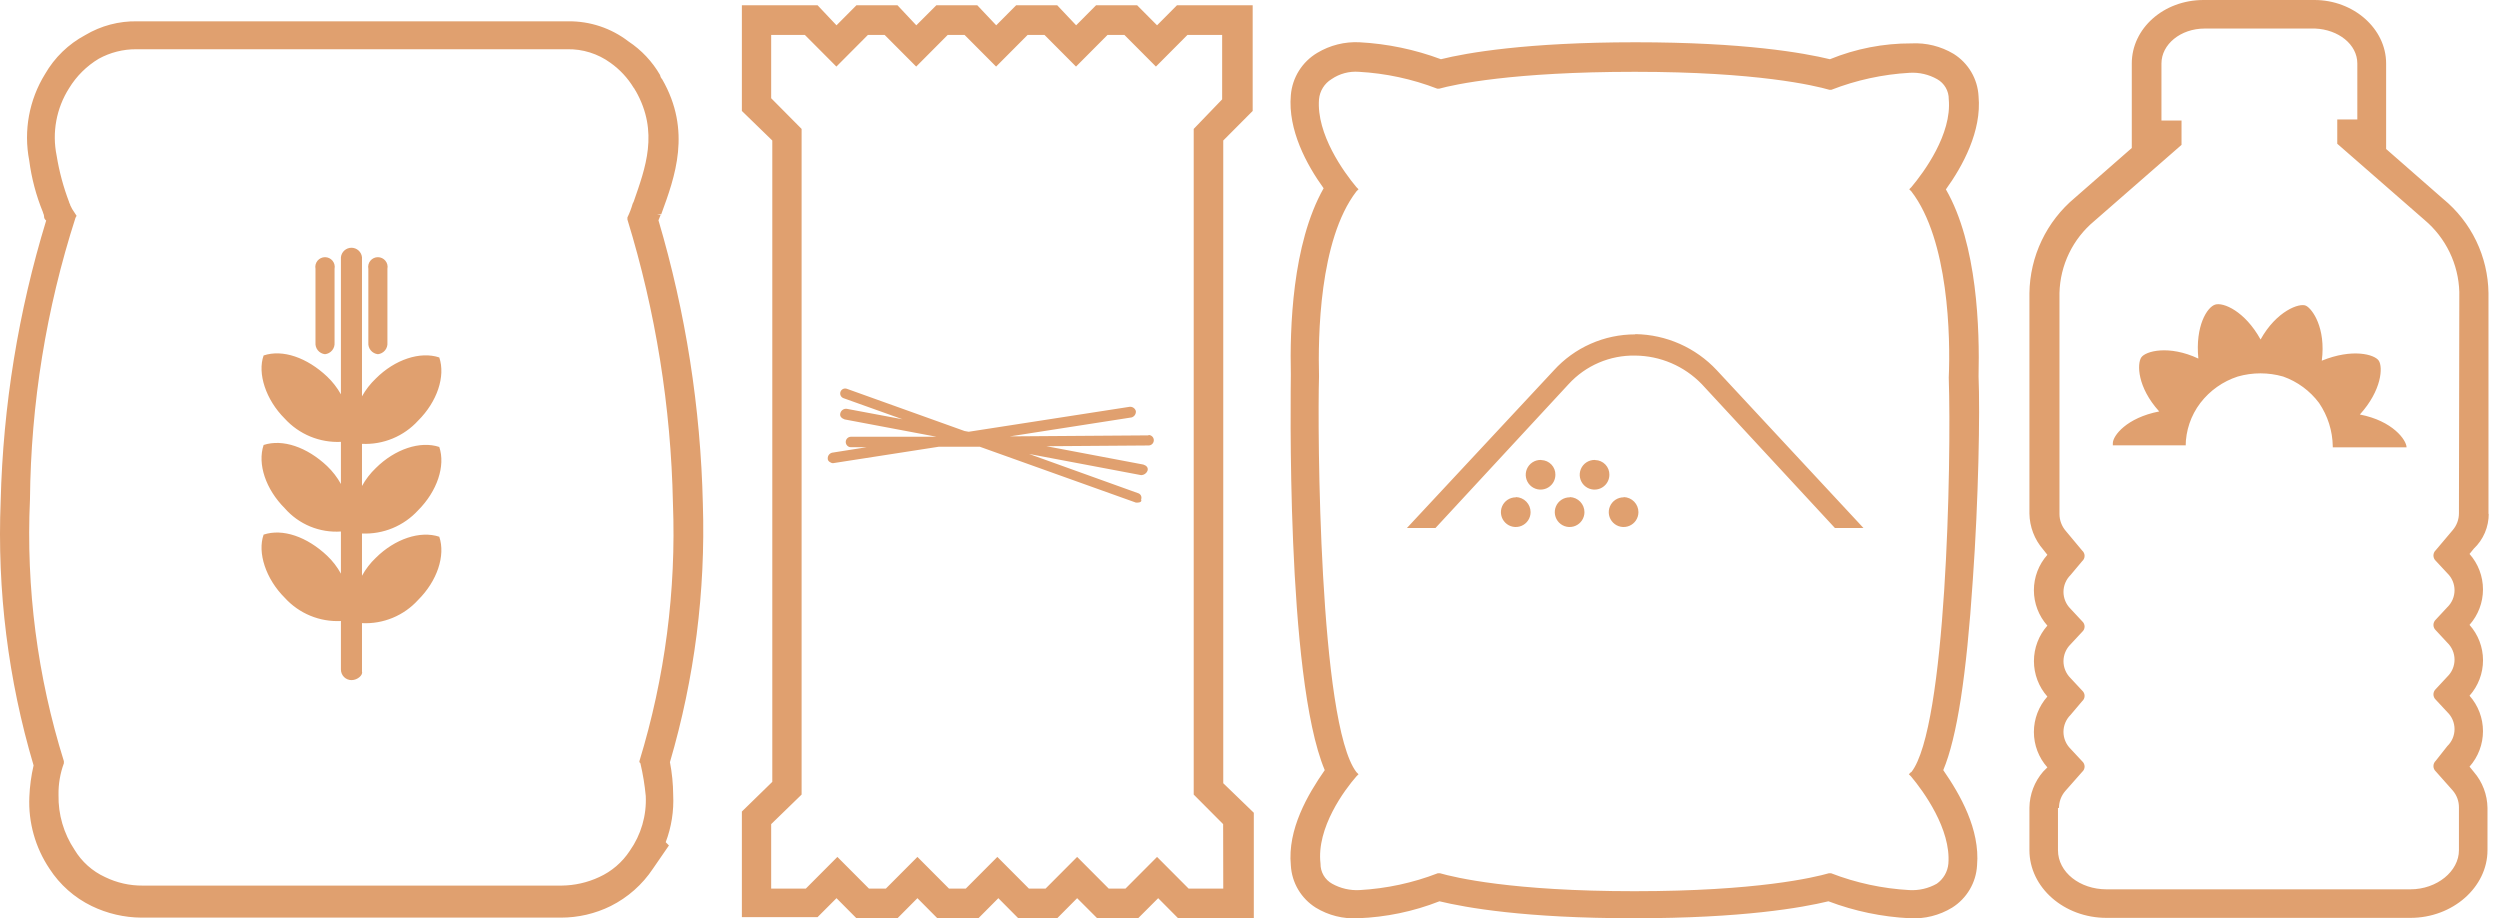 <svg width="196" height="72" viewBox="0 0 196 72" fill="none" xmlns="http://www.w3.org/2000/svg">
<path d="M55.104 39.509C54.93 31.976 53.76 24.498 51.624 17.272L51.79 16.861L51.507 16.803H51.839C52.914 13.87 54.244 10.273 51.917 6.217C51.83 6.125 51.772 6.009 51.751 5.884C51.139 4.824 50.289 3.921 49.268 3.245C47.913 2.203 46.247 1.649 44.538 1.671H10.756C9.327 1.644 7.918 2.017 6.69 2.747C5.371 3.45 4.277 4.51 3.532 5.806C2.282 7.828 1.839 10.246 2.291 12.58C2.472 13.973 2.834 15.337 3.366 16.637C3.366 16.715 3.454 16.803 3.454 16.969C3.454 17.135 3.533 17.213 3.62 17.291C1.439 24.423 0.239 31.819 0.053 39.275C-0.232 46.28 0.639 53.285 2.633 60.007C2.445 60.819 2.334 61.647 2.301 62.48C2.213 64.473 2.765 66.442 3.875 68.1C4.69 69.362 5.836 70.377 7.188 71.033C8.407 71.624 9.743 71.935 11.098 71.942H43.971C45.327 71.944 46.665 71.633 47.88 71.033C49.222 70.361 50.364 69.35 51.194 68.1L52.445 66.282L52.191 66.028C52.641 64.844 52.84 63.579 52.778 62.314C52.772 61.454 52.686 60.597 52.523 59.753C54.451 53.184 55.322 46.351 55.104 39.509ZM50.129 59.675V59.753L50.207 59.841C50.405 60.684 50.546 61.539 50.627 62.402C50.701 63.935 50.26 65.448 49.376 66.703C48.786 67.604 47.952 68.32 46.971 68.765C46.052 69.193 45.053 69.419 44.039 69.43H11.176C10.161 69.438 9.157 69.21 8.244 68.765C7.244 68.308 6.405 67.558 5.839 66.615C4.994 65.346 4.557 63.848 4.588 62.324C4.573 61.477 4.716 60.635 5.008 59.841V59.675C2.932 53.04 2.032 46.093 2.35 39.148C2.419 31.653 3.622 24.211 5.918 17.076L6.005 16.92L5.839 16.666C5.708 16.486 5.597 16.293 5.507 16.089C5.507 16.001 5.419 15.923 5.419 15.845C4.971 14.669 4.643 13.451 4.442 12.209C4.068 10.383 4.418 8.483 5.419 6.911C5.996 5.965 6.795 5.173 7.745 4.604C8.644 4.111 9.653 3.855 10.678 3.861H44.459C45.679 3.833 46.875 4.208 47.861 4.926C48.594 5.447 49.213 6.112 49.679 6.881C49.767 6.969 49.767 7.048 49.845 7.136C51.673 10.361 50.598 13.166 49.679 15.816L49.601 15.972C49.496 16.342 49.358 16.701 49.19 17.047V17.213C51.405 24.424 52.606 31.909 52.758 39.451C53.022 46.292 52.133 53.129 50.129 59.675ZM32.779 32.98C34.274 31.494 34.939 29.51 34.44 28.024C32.945 27.526 30.96 28.18 29.465 29.676C29.035 30.084 28.669 30.556 28.38 31.074V20.165C28.358 19.962 28.261 19.773 28.109 19.637C27.956 19.5 27.759 19.424 27.554 19.424C27.349 19.424 27.152 19.5 26.999 19.637C26.847 19.773 26.75 19.962 26.728 20.165V30.917C26.439 30.399 26.073 29.928 25.643 29.52C24.069 28.034 22.163 27.369 20.668 27.868C20.169 29.265 20.834 31.338 22.329 32.824C22.884 33.431 23.566 33.909 24.326 34.223C25.086 34.537 25.906 34.68 26.728 34.642V37.945C26.44 37.424 26.074 36.949 25.643 36.538C24.069 35.052 22.163 34.397 20.668 34.886C20.169 36.382 20.834 38.356 22.329 39.852C22.873 40.473 23.553 40.961 24.316 41.276C25.079 41.591 25.904 41.726 26.728 41.67V44.974C26.442 44.451 26.076 43.976 25.643 43.566C24.069 42.08 22.163 41.416 20.668 41.914C20.169 43.322 20.834 45.384 22.329 46.87C22.883 47.479 23.564 47.958 24.325 48.272C25.085 48.587 25.906 48.728 26.728 48.688V52.49C26.728 52.599 26.749 52.707 26.791 52.808C26.833 52.909 26.894 53.001 26.971 53.078C27.048 53.155 27.14 53.216 27.241 53.258C27.342 53.3 27.45 53.321 27.559 53.321C28.047 53.321 28.468 52.91 28.38 52.656V48.854C29.202 48.895 30.023 48.754 30.784 48.439C31.544 48.125 32.226 47.646 32.779 47.036C34.274 45.55 34.939 43.566 34.44 42.08C32.945 41.582 30.96 42.246 29.465 43.732C29.032 44.142 28.666 44.617 28.38 45.14V41.826C29.201 41.863 30.021 41.72 30.781 41.406C31.541 41.091 32.223 40.614 32.779 40.008C34.274 38.512 34.939 36.528 34.44 35.042C32.945 34.544 30.96 35.209 29.465 36.694C29.034 37.106 28.668 37.58 28.38 38.102V34.798C29.202 34.837 30.022 34.695 30.782 34.38C31.543 34.066 32.224 33.588 32.779 32.98ZM25.477 27.77C25.697 27.748 25.898 27.64 26.039 27.47C26.18 27.3 26.248 27.081 26.229 26.861V21.074C26.251 20.964 26.249 20.85 26.221 20.74C26.194 20.631 26.143 20.529 26.071 20.442C26 20.355 25.91 20.285 25.808 20.236C25.706 20.188 25.594 20.163 25.482 20.163C25.369 20.163 25.258 20.188 25.156 20.236C25.054 20.285 24.964 20.355 24.892 20.442C24.821 20.529 24.77 20.631 24.742 20.74C24.715 20.85 24.712 20.964 24.734 21.074V26.861C24.715 27.079 24.782 27.297 24.92 27.467C25.059 27.636 25.259 27.745 25.477 27.77ZM29.631 27.77C29.849 27.745 30.049 27.636 30.187 27.467C30.326 27.297 30.393 27.079 30.374 26.861V21.074C30.396 20.964 30.393 20.85 30.366 20.74C30.338 20.631 30.287 20.529 30.215 20.442C30.144 20.355 30.054 20.285 29.952 20.236C29.85 20.188 29.739 20.163 29.626 20.163C29.513 20.163 29.402 20.188 29.3 20.236C29.198 20.285 29.108 20.355 29.037 20.442C28.965 20.529 28.914 20.631 28.887 20.74C28.859 20.85 28.856 20.964 28.878 21.074V26.861C28.859 27.081 28.927 27.3 29.068 27.47C29.209 27.64 29.411 27.748 29.631 27.77ZM95.903 11.016L98.21 8.699V0.411H92.277L90.713 1.984L89.149 0.411H85.933L84.37 1.984L82.884 0.411H79.668L78.104 1.984L76.618 0.411H73.412L71.838 1.984L70.362 0.411H67.146L65.582 1.984L64.097 0.411H58.163V8.699L60.548 11.016V61.297L58.163 63.624V71.903H64.097L65.582 70.417L67.146 71.991H70.362L71.926 70.417L73.49 71.991H76.706L78.27 70.417L79.834 71.991H82.884L84.448 70.417L86.021 71.991H89.228L90.801 70.417L92.365 71.991H98.299V63.721L95.903 61.405V11.016ZM95.903 69.664H93.186L90.713 67.182L88.24 69.664H86.921L84.448 67.182L81.975 69.664H80.665L78.192 67.182L75.719 69.664H74.399L71.926 67.182L69.453 69.664H68.124L65.651 67.182L63.178 69.664H60.46V64.611L62.846 62.294V10.107L60.46 7.702V2.737H63.1L65.573 5.22L68.046 2.737H69.355L71.829 5.22L74.302 2.737H75.621L78.094 5.22L80.567 2.737H81.887L84.36 5.22L86.832 2.737H88.152L90.625 5.22L93.098 2.737H95.816V7.79L93.587 10.107V62.294L95.894 64.611L95.903 69.664ZM90.039 34.133L79.179 34.212L88.719 32.726C88.824 32.694 88.915 32.627 88.975 32.536C89.036 32.445 89.063 32.336 89.051 32.227C89.022 32.121 88.955 32.03 88.864 31.969C88.772 31.908 88.662 31.881 88.553 31.895L75.944 33.85L75.621 33.791L66.384 30.478C66.335 30.462 66.284 30.455 66.233 30.459C66.181 30.463 66.131 30.477 66.086 30.5C66.04 30.523 65.999 30.555 65.965 30.594C65.932 30.633 65.906 30.678 65.89 30.727C65.874 30.776 65.868 30.827 65.872 30.878C65.876 30.93 65.889 30.979 65.913 31.025C65.936 31.071 65.968 31.112 66.007 31.145C66.046 31.179 66.091 31.204 66.139 31.22L70.763 32.872L66.384 32.051C66.275 32.038 66.164 32.064 66.073 32.125C65.981 32.186 65.915 32.278 65.885 32.384C65.807 32.628 65.973 32.794 66.218 32.882L73.422 34.241H66.716C66.607 34.241 66.503 34.284 66.426 34.361C66.349 34.438 66.306 34.542 66.306 34.651C66.306 34.76 66.349 34.865 66.426 34.942C66.503 35.019 66.607 35.062 66.716 35.062H67.938L65.231 35.492C65.124 35.52 65.031 35.586 64.969 35.678C64.908 35.77 64.883 35.881 64.898 35.99C64.898 36.157 65.143 36.313 65.309 36.313L73.608 35.023H76.813L89.051 39.402H89.208C89.374 39.402 89.54 39.324 89.462 39.157C89.482 39.108 89.491 39.056 89.488 39.002C89.486 38.95 89.472 38.898 89.448 38.85C89.424 38.803 89.39 38.762 89.349 38.729C89.307 38.696 89.259 38.672 89.208 38.659L80.675 35.59L89.472 37.252C89.577 37.249 89.678 37.216 89.765 37.157C89.852 37.098 89.919 37.015 89.961 36.919C90.049 36.665 89.882 36.499 89.638 36.421L82.043 34.984L90.048 34.925C90.157 34.925 90.262 34.882 90.339 34.805C90.416 34.728 90.459 34.623 90.459 34.514C90.459 34.406 90.416 34.301 90.339 34.224C90.262 34.147 90.157 34.104 90.048 34.104L90.039 34.133ZM185.01 32.501C186.74 30.595 186.828 28.777 186.496 28.278C186.163 27.78 184.423 27.301 182.029 28.278C182.361 25.707 181.286 24.212 180.787 23.968C180.289 23.723 178.471 24.378 177.229 26.617C175.988 24.378 174.297 23.684 173.671 23.88C173.046 24.075 172.097 25.541 172.351 28.112C170.035 27.027 168.207 27.526 167.875 28.024C167.542 28.523 167.552 30.351 169.282 32.257C166.721 32.755 165.646 34.163 165.646 34.749V34.915H171.355V34.993C171.359 33.764 171.764 32.57 172.508 31.592C173.254 30.621 174.276 29.898 175.44 29.52C176.603 29.187 177.836 29.187 178.998 29.52C180.121 29.917 181.101 30.638 181.814 31.592C182.497 32.596 182.871 33.779 182.889 34.993V35.072H188.675C188.666 34.495 187.59 32.999 185.029 32.501H185.01ZM195.097 40.321V22.971C195.077 21.556 194.749 20.162 194.134 18.887C193.52 17.613 192.634 16.488 191.539 15.591L187.072 11.681V4.975C187.072 2.238 184.511 0 181.452 0H172.762C169.615 0 167.132 2.238 167.132 4.975V11.603L162.665 15.512C161.568 16.427 160.682 17.568 160.068 18.857C159.454 20.146 159.126 21.552 159.107 22.98V40.262C159.122 41.298 159.503 42.295 160.182 43.077L160.514 43.498C159.834 44.262 159.457 45.25 159.457 46.273C159.457 47.297 159.834 48.285 160.514 49.05C159.835 49.816 159.46 50.806 159.46 51.83C159.46 52.855 159.835 53.844 160.514 54.611C159.834 55.376 159.457 56.364 159.457 57.387C159.457 58.411 159.834 59.399 160.514 60.163L160.182 60.496C159.502 61.281 159.121 62.282 159.107 63.321V66.654C159.107 69.586 161.834 71.961 165.148 71.961H188.978C192.292 71.961 195.019 69.557 195.019 66.654V63.34C195.005 62.301 194.624 61.301 193.944 60.515L193.611 60.105C194.291 59.338 194.666 58.349 194.666 57.324C194.666 56.299 194.291 55.31 193.611 54.543C194.292 53.779 194.669 52.791 194.669 51.767C194.669 50.743 194.292 49.755 193.611 48.991C194.291 48.224 194.666 47.235 194.666 46.21C194.666 45.185 194.291 44.196 193.611 43.429L193.944 43.019C194.318 42.664 194.615 42.236 194.817 41.762C195.018 41.288 195.12 40.777 195.117 40.262L195.097 40.321ZM192.781 40.242C192.782 40.727 192.608 41.195 192.292 41.562L190.963 43.136C190.905 43.189 190.86 43.253 190.829 43.325C190.798 43.396 190.781 43.473 190.781 43.551C190.781 43.629 190.798 43.706 190.829 43.778C190.86 43.849 190.905 43.914 190.963 43.967L191.872 44.944C192.05 45.117 192.192 45.323 192.289 45.551C192.386 45.78 192.436 46.025 192.436 46.273C192.436 46.522 192.386 46.767 192.289 46.996C192.192 47.224 192.05 47.431 191.872 47.603L190.963 48.58C190.905 48.633 190.86 48.698 190.829 48.769C190.798 48.841 190.781 48.918 190.781 48.996C190.781 49.074 190.798 49.151 190.829 49.222C190.86 49.294 190.905 49.358 190.963 49.411L191.872 50.389C192.05 50.561 192.192 50.767 192.289 50.996C192.386 51.224 192.436 51.47 192.436 51.718C192.436 51.966 192.386 52.212 192.289 52.44C192.192 52.669 192.05 52.875 191.872 53.047L190.963 54.025C190.905 54.078 190.86 54.142 190.829 54.214C190.798 54.285 190.781 54.362 190.781 54.44C190.781 54.518 190.798 54.595 190.829 54.667C190.86 54.738 190.905 54.803 190.963 54.856L191.872 55.833C192.05 56.005 192.192 56.212 192.289 56.44C192.386 56.669 192.436 56.914 192.436 57.163C192.436 57.411 192.386 57.656 192.289 57.885C192.192 58.113 192.05 58.32 191.872 58.492L190.963 59.645C190.905 59.698 190.86 59.763 190.829 59.834C190.798 59.906 190.781 59.983 190.781 60.061C190.781 60.139 190.798 60.216 190.829 60.287C190.86 60.359 190.905 60.423 190.963 60.476L192.292 61.972C192.611 62.341 192.784 62.813 192.781 63.301V66.654C192.781 68.316 191.051 69.723 188.978 69.723H165.148C163.075 69.723 161.345 68.394 161.345 66.654V63.34H161.423C161.424 62.851 161.601 62.379 161.922 62.011L163.242 60.515C163.301 60.464 163.349 60.4 163.382 60.328C163.415 60.257 163.433 60.179 163.433 60.1C163.433 60.021 163.415 59.943 163.382 59.871C163.349 59.8 163.301 59.736 163.242 59.684L162.332 58.707C162.156 58.533 162.016 58.326 161.921 58.098C161.826 57.87 161.776 57.625 161.776 57.378C161.776 57.13 161.826 56.885 161.921 56.657C162.016 56.429 162.156 56.222 162.332 56.048L163.242 54.973C163.301 54.922 163.349 54.858 163.382 54.786C163.415 54.715 163.433 54.636 163.433 54.558C163.433 54.479 163.415 54.401 163.382 54.329C163.349 54.257 163.301 54.194 163.242 54.142L162.332 53.165C162.157 52.992 162.017 52.786 161.922 52.558C161.826 52.331 161.777 52.087 161.777 51.84C161.777 51.594 161.826 51.349 161.922 51.122C162.017 50.895 162.157 50.689 162.332 50.516L163.242 49.538C163.301 49.487 163.349 49.423 163.382 49.351C163.415 49.28 163.433 49.202 163.433 49.123C163.433 49.044 163.415 48.966 163.382 48.894C163.349 48.822 163.301 48.759 163.242 48.707L162.332 47.73C162.157 47.557 162.017 47.351 161.922 47.123C161.826 46.896 161.777 46.652 161.777 46.406C161.777 46.159 161.826 45.915 161.922 45.687C162.017 45.46 162.157 45.254 162.332 45.081L163.242 43.996C163.301 43.945 163.349 43.881 163.382 43.809C163.415 43.737 163.433 43.66 163.433 43.581C163.433 43.502 163.415 43.424 163.382 43.352C163.349 43.28 163.301 43.217 163.242 43.165L161.961 41.63C161.641 41.261 161.464 40.79 161.463 40.301V22.971C161.488 21.89 161.745 20.828 162.215 19.855C162.685 18.882 163.359 18.021 164.19 17.331L171.032 11.358V9.452H169.458V4.975C169.458 3.48 170.954 2.238 172.85 2.238H181.51C183.329 2.317 184.814 3.48 184.814 4.975V9.364H183.241V11.27L190.083 17.243C190.909 17.938 191.578 18.8 192.048 19.772C192.518 20.744 192.778 21.804 192.81 22.883L192.781 40.242ZM128.199 26.216C126.997 26.214 125.808 26.465 124.708 26.952C123.609 27.438 122.624 28.15 121.816 29.041L110.302 41.396H112.54L122.98 30.116C123.641 29.393 124.448 28.82 125.348 28.434C126.248 28.048 127.22 27.858 128.199 27.878C129.174 27.885 130.138 28.087 131.034 28.471C131.93 28.856 132.741 29.415 133.419 30.116L143.858 41.396H146.097L134.592 29.021C133.774 28.146 132.788 27.445 131.693 26.959C130.598 26.474 129.416 26.214 128.219 26.196L128.199 26.216ZM127.29 38.991C127.06 38.991 126.835 39.06 126.644 39.187C126.453 39.315 126.304 39.497 126.216 39.709C126.128 39.922 126.104 40.156 126.149 40.382C126.194 40.607 126.305 40.814 126.468 40.977C126.63 41.14 126.838 41.251 127.063 41.295C127.289 41.34 127.523 41.317 127.735 41.229C127.948 41.141 128.13 40.992 128.257 40.801C128.385 40.609 128.453 40.385 128.453 40.154C128.453 39.847 128.334 39.553 128.121 39.332C127.907 39.111 127.617 38.982 127.31 38.972L127.29 38.991ZM123.067 38.991C122.837 38.989 122.611 39.056 122.419 39.183C122.226 39.309 122.075 39.49 121.986 39.703C121.896 39.915 121.872 40.149 121.916 40.375C121.96 40.602 122.069 40.81 122.232 40.974C122.394 41.137 122.601 41.249 122.827 41.295C123.053 41.34 123.287 41.318 123.501 41.23C123.714 41.142 123.896 40.993 124.024 40.802C124.152 40.61 124.221 40.385 124.221 40.154C124.221 39.849 124.103 39.556 123.892 39.335C123.681 39.115 123.392 38.984 123.087 38.972L123.067 38.991ZM118.835 38.991C118.605 38.991 118.38 39.06 118.189 39.187C117.997 39.315 117.848 39.497 117.76 39.709C117.672 39.922 117.649 40.156 117.694 40.382C117.739 40.607 117.85 40.814 118.013 40.977C118.175 41.14 118.383 41.251 118.608 41.295C118.834 41.34 119.068 41.317 119.28 41.229C119.493 41.141 119.674 40.992 119.802 40.801C119.93 40.609 119.998 40.385 119.998 40.154C119.998 39.847 119.879 39.553 119.666 39.332C119.452 39.111 119.161 38.982 118.854 38.972L118.835 38.991ZM120.79 36.059C120.559 36.057 120.334 36.123 120.141 36.25C119.948 36.377 119.798 36.558 119.708 36.77C119.619 36.983 119.594 37.217 119.638 37.443C119.682 37.669 119.792 37.877 119.954 38.041C120.116 38.205 120.324 38.316 120.55 38.362C120.775 38.408 121.01 38.385 121.223 38.298C121.436 38.21 121.618 38.061 121.747 37.869C121.875 37.678 121.943 37.453 121.943 37.222C121.949 36.925 121.837 36.637 121.632 36.421C121.427 36.206 121.146 36.079 120.849 36.069L120.79 36.059ZM125.013 36.059C124.783 36.059 124.558 36.127 124.366 36.255C124.175 36.383 124.026 36.564 123.938 36.777C123.85 36.989 123.827 37.223 123.872 37.449C123.917 37.675 124.028 37.882 124.19 38.045C124.353 38.207 124.56 38.318 124.786 38.363C125.011 38.408 125.245 38.385 125.458 38.297C125.67 38.209 125.852 38.06 125.98 37.868C126.108 37.677 126.176 37.452 126.176 37.222C126.181 36.923 126.068 36.634 125.861 36.418C125.654 36.202 125.37 36.076 125.071 36.069L125.013 36.059ZM155.119 29.51C155.207 25.864 155.04 19.149 152.558 14.848C153.877 13.02 155.373 10.283 155.119 7.546C155.084 6.876 154.889 6.224 154.548 5.645C154.208 5.067 153.733 4.579 153.164 4.223C152.165 3.626 151.012 3.341 149.85 3.402C147.662 3.394 145.493 3.816 143.467 4.643C141.395 4.144 136.752 3.314 128.219 3.314C119.685 3.314 114.964 4.144 112.97 4.643C110.922 3.879 108.77 3.431 106.587 3.314C105.425 3.256 104.271 3.545 103.274 4.144C102.689 4.491 102.196 4.973 101.835 5.55C101.475 6.126 101.258 6.781 101.202 7.458C100.957 10.195 102.453 12.932 103.772 14.76C101.289 19.158 101.123 25.796 101.202 29.363C101.202 30.341 100.791 53.077 103.86 60.378C102.531 62.285 100.928 65.021 101.202 67.846C101.238 68.515 101.435 69.165 101.775 69.741C102.116 70.318 102.589 70.804 103.156 71.16C104.151 71.767 105.307 72.057 106.47 71.991C108.657 71.911 110.815 71.461 112.853 70.661C114.925 71.16 119.558 71.991 128.102 71.991C136.645 71.991 141.278 71.16 143.35 70.661C145.392 71.434 147.542 71.883 149.723 71.991C150.889 72.057 152.048 71.767 153.046 71.16C153.613 70.804 154.086 70.317 154.426 69.74C154.767 69.164 154.964 68.515 155.001 67.846C155.246 65.021 153.672 62.285 152.352 60.378C153.428 57.808 154.171 52.998 154.669 45.452C155.119 39.138 155.236 32.335 155.119 29.51ZM149.821 60.535L149.655 60.701L149.821 60.867C150.798 62.03 152.968 65.012 152.753 67.709C152.725 68.022 152.629 68.325 152.472 68.597C152.315 68.868 152.101 69.103 151.844 69.283C151.187 69.654 150.437 69.827 149.684 69.782C147.585 69.665 145.516 69.22 143.555 68.462H143.389C142.226 68.794 137.759 69.87 128.14 69.87C118.522 69.87 114.055 68.794 112.892 68.462H112.726C110.765 69.22 108.697 69.665 106.597 69.782C105.844 69.824 105.095 69.651 104.437 69.283C104.157 69.128 103.925 68.899 103.765 68.622C103.605 68.345 103.523 68.029 103.528 67.709C103.195 64.894 105.434 61.903 106.343 60.867L106.509 60.701L106.343 60.535C103.411 56.723 103.284 33.664 103.411 29.51C103.332 26.45 103.411 18.816 106.343 15.004L106.509 14.838L106.343 14.672C105.366 13.509 103.196 10.518 103.411 7.781C103.44 7.46 103.544 7.152 103.714 6.878C103.883 6.605 104.114 6.375 104.388 6.207C105.018 5.775 105.777 5.572 106.538 5.63C108.641 5.747 110.712 6.192 112.677 6.95H112.843C113.997 6.627 118.561 5.63 128.17 5.63C137.778 5.63 142.255 6.705 143.418 7.038H143.585C145.545 6.276 147.613 5.827 149.713 5.708C150.466 5.663 151.217 5.836 151.873 6.207C152.152 6.363 152.384 6.592 152.544 6.869C152.704 7.146 152.787 7.461 152.783 7.781C153.037 10.518 150.828 13.509 149.85 14.672L149.684 14.838L149.85 15.004C152.783 18.816 152.92 26.45 152.783 29.598C152.998 36.352 152.587 57.055 149.85 60.535H149.821Z" fill="#E0A06F"/>
</svg>
